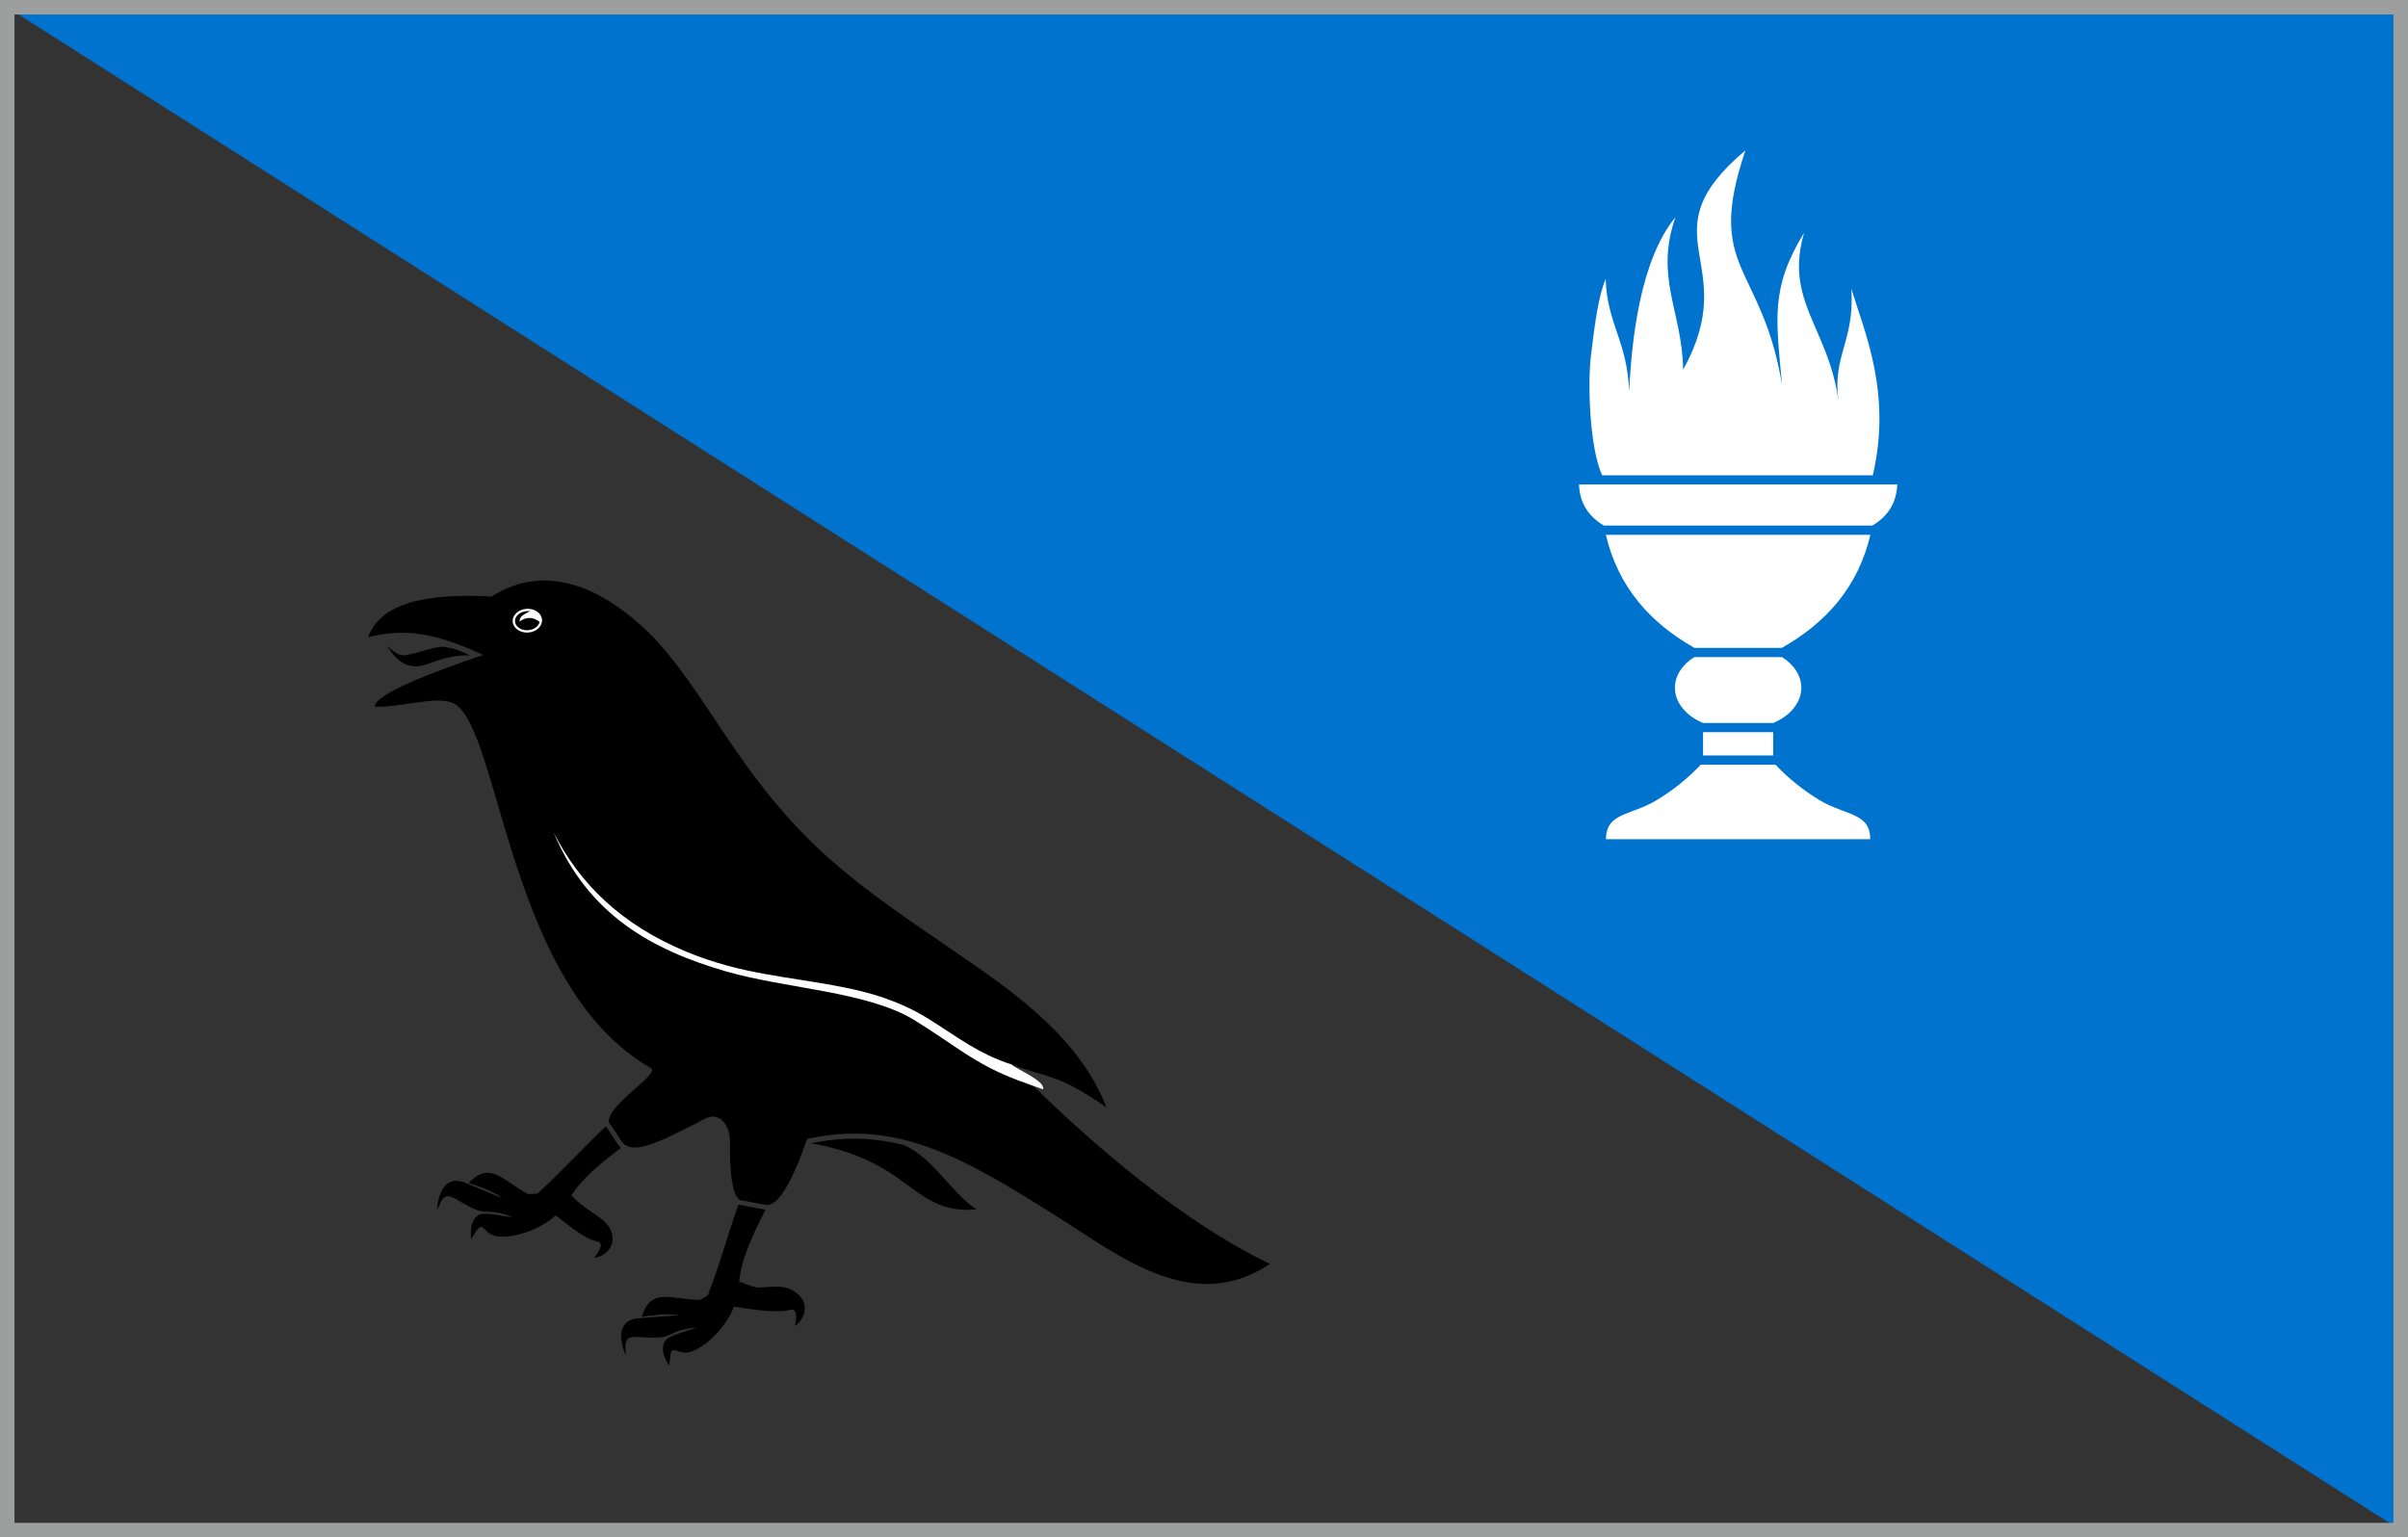 <?xml version="1.0" encoding="UTF-8"?>
<!DOCTYPE svg PUBLIC "-//W3C//DTD SVG 1.1//EN" "http://www.w3.org/Graphics/SVG/1.1/DTD/svg11.dtd">
<!-- Creator: CorelDRAW 2021.5 -->
<svg xmlns="http://www.w3.org/2000/svg" xml:space="preserve" width="166mm" height="106mm" version="1.1" style="shape-rendering:geometricPrecision; text-rendering:geometricPrecision; image-rendering:optimizeQuality; fill-rule:evenodd; clip-rule:evenodd"
viewBox="0 0 16600 10599.97"
 xmlns:xlink="http://www.w3.org/1999/xlink"
 xmlns:xodm="http://www.corel.com/coreldraw/odm/2003">
 <rect x="0" y="0" width="16600" height="10599.97" fill="#333333" stroke="none"/>
 <defs>
  <style type="text/css">
   <![CDATA[
    .str0 {stroke:#9D9E9E;stroke-width:100;stroke-miterlimit:22.926}
    .fil5 {fill:none}
    .fil2 {fill:black}
    .fil1 {fill:black}
    .fil0 {fill:#0073CF}
    .fil3 {fill:white}
    .fil4 {fill:white}
   ]]>
  </style>
 </defs>
 <g id="Layer_x0020_1">
  <g id="_1568830730176">
   <polygon class="fil0" points="16550,10549.97 50,49.99 16550,49.99 "/>
   <path class="fil1" d="M3130.16 4851.15c-110.85,-60.21 -375.25,30.49 -547.77,20.98 4.74,-86.75 396.02,-238.33 749.64,-356.46 -260.68,-115.76 -484.96,-200.32 -793.94,-122.94 84.34,-235.98 402.2,-304.51 850.42,-279.54 379.02,-241.84 769.51,-52.35 1072.36,237.65 194.54,186.27 373.48,471.56 557.27,744.38 503.92,747.98 857.63,982.72 1600.58,1490.74 397.9,272.09 828.91,582.75 1008.55,1049.11 -338.59,-236.79 -419.52,-204.8 -653.33,-295.57 745.12,752.89 1349.95,1168.68 1780.37,1375.17 -530.31,354.13 -1032.71,-52.58 -1476.55,-332.61 -653.28,-412.14 -1100.04,-664.4 -1713.16,-529.66 -44.64,125.77 -111.48,301.6 -184.08,393.73 -32.28,40.92 -65.67,65.34 -98.74,61.5 -53.47,-7.81 -126.75,-25.31 -180.22,-33.12 -29.66,-17.43 -46.79,-73.43 -56.59,-137.41 -12.67,-82.56 -13.17,-178.42 -12.85,-222.01 8.28,-156.43 -56.68,-210.34 -111.64,-216.1 -39.89,-4.23 -88.93,30.21 -125.4,48.71l-200.05 99.01c-92.56,36.65 -217.58,98.57 -293.49,42.04 -37.42,-40.7 -65.22,-104.12 -102.64,-144.85 -30.59,-119 359.91,-339.15 287,-380.56 -984.06,-558.66 -1036.49,-2338.84 -1355.74,-2512.19z"/>
   <path class="fil2" d="M2669.91 4454.36c42.26,69.11 92.05,123.97 162.94,136.54 56.22,9.97 95.14,-6.12 145.88,-23.64 36.78,-12.68 78.99,-26.68 116.24,-34.83 50.33,-11.02 100.51,-17.12 146.82,-11.44 -47.71,-26.4 -97.93,-44.94 -150.19,-56.61 -69.65,-15.53 -126.44,12.1 -194.17,28.76 -112.9,27.82 -130.86,51.45 -227.52,-38.78z"/>
   <path class="fil2" d="M5059.4 9009.1c-36.37,102.42 -140.31,227.66 -240.5,284.41 -55.75,31.56 -88.58,43.36 -148.69,21.72 -18.67,-6.71 -33.8,-10.52 -42.52,6.4 -9.34,18.19 -7.25,54.56 -15.59,95.47l-18.4 -34.48c-31.57,-59.1 -31.2,-109.97 -3.11,-143.89 26.49,-32 160.25,-65.31 213.12,-86.12 -219.29,23.07 -137.77,76.6 -334.36,69.61 -72.3,-2.55 -132.2,-15.81 -150,21.14 -11.67,24.26 -7.63,55.37 -5.55,103.39 -56.46,-137.09 -45.28,-251.95 99.55,-258.69l0.43 -0.02 266.94 -20.2c-88.95,-13.67 -177.56,0.48 -256.45,11.02 61.61,-202.48 195.77,-122.05 397.61,-115.96 16.55,-7.35 46.03,-22.36 58.7,-34.21 79.14,-204.32 136.45,-416.19 209.65,-622.58l0.2 0.1 6.38 0.94c60.34,8.82 119.8,24.28 180.21,33.11l0.47 0.07 0.09 0.01c-79.96,155.32 -167.09,335.15 -182.75,496.22 161.8,60.93 97.51,35.77 264.22,35.24 44.15,-0.16 89.05,9.05 134.04,44.87 87.57,69.73 60.33,174.16 -12.82,225.37 19.09,-90.25 3,-120.13 -32.28,-111.04 -103.92,26.78 -272.85,-6.16 -388.59,-21.9z"/>
   <path class="fil2" d="M3829.82 8380.43c-78.67,75.01 -227.94,139.87 -342.94,145.3 -64.01,3.01 -98.62,-1.29 -142.51,-47.69 -13.63,-14.43 -25.41,-24.67 -40.83,-13.49 -16.54,12.01 -31.09,45.42 -56.98,78.18l-0.88 -39.08c-1.51,-66.99 21.77,-112.23 62.16,-129.83 38.06,-16.58 172.47,14.03 229.05,19.32 -206.12,-78.36 -157.5,6.18 -329.81,-88.75 -63.36,-34.91 -110.84,-73.76 -143.38,-48.8 -21.37,16.38 -31.81,45.95 -51.61,89.77 11.45,-147.84 73.26,-245.32 205.55,-185.96l0.39 0.16 247.33 102.44c-73.2,-52.34 -158.67,-79.71 -233.82,-105.89 146.33,-152.9 229.78,-20.61 407.17,75.91 18.07,0.93 51.15,0.84 67.8,-4.04 162.96,-146.77 309.81,-310.13 468.43,-461.41 18.08,19.78 33.16,44.65 47.36,67.3 16.64,26.57 33.69,54.07 54.96,77.22l2.09 2.26 2.04 1.54c-129.03,95.25 -264.51,205.17 -342.1,327.53 102.97,112.23 229.67,148.99 269.32,235.32 46.68,101.75 -24.75,182.66 -113.11,195.33 57.74,-71.93 56.86,-105.84 21.28,-113.65 -104.83,-23 -190.77,-112.74 -286.96,-178.99z"/>
   <path class="fil2" d="M5591.07 7882.64c235.77,41.79 403.79,113.46 538.6,199.76 204.04,130.64 319.11,282.08 601.06,256.48 -182.27,-125.21 -293.36,-349.53 -496.34,-443.23 -44.85,-11.5 -90.29,-21.02 -136.35,-28.24 -170.97,-26.79 -338.28,-19.78 -506.97,15.23z"/>
   <path class="fil3" d="M3817 5740.64c177.98,351.39 466.18,636.14 917.32,822.32 382.89,158 694.69,167.61 1083.13,244.64 197.44,39.12 392.12,98.74 581.47,216.1 196.26,121.67 343.84,242.21 575.02,315.8 33.32,33.09 234.94,113.94 216.68,171.09 -34.59,-11.03 -139.02,-49.58 -169.75,-61.02 -303.76,-112.78 -436.29,-244.54 -722.95,-419.14 -316.52,-192.81 -889.83,-216.57 -1287.3,-331.14 -515.31,-148.54 -955.36,-390.94 -1193.62,-958.65z"/>
   <path class="fil3" d="M3631.37 4213.7c7.57,-0.47 14.97,-0.15 22.05,0.84 -42.64,20.68 -73.21,36.08 -71.52,70.7 52.07,-37 97.1,-28.69 137.91,2.23 -6,30.54 -39.04,55.31 -80.31,57.85 -47.08,2.91 -87.07,-24.19 -89.31,-60.53 -2.25,-36.35 34.09,-68.19 81.18,-71.09zm-0.98 -15.93c55.87,-3.46 103.45,30.34 106.25,75.49 2.78,45.16 -40.27,84.57 -96.15,88.03 -55.89,3.43 -103.46,-30.37 -106.25,-75.53 -2.78,-45.14 40.26,-84.54 96.15,-87.99z"/>
   <path class="fil4" d="M10884.73 3340.3l1097.35 0 1097.34 0c-5.62,111 -49.06,209.91 -171.95,283.53l-1850.79 0c-122.89,-73.62 -166.34,-172.53 -171.95,-283.53zm2009.35 346.91c-84.79,358.35 -303.35,605.99 -611.09,779.85l-601.83 0c-307.75,-173.86 -526.31,-421.5 -611.06,-779.85l1823.98 0zm-609.57 843.25c81.63,51.54 133.17,127.18 133.17,211.5 0,103.6 -77.83,194.14 -193.74,242.95l-483.73 0c-115.9,-48.81 -193.75,-139.35 -193.75,-242.95 0,-84.32 51.55,-159.96 133.18,-211.5l604.87 0zm-60.57 517.85l0 160.71 -483.73 0 0 -160.71 483.73 0zm-1152.61 737.82c0,-185.3 172.37,-161.44 352.27,-270.94 110.31,-67.16 210.92,-147.77 301.21,-242.8l514.52 0c90.29,95.03 190.92,175.64 301.21,242.8 179.92,109.5 352.27,85.64 352.27,270.94l-1821.48 0zm1691.29 -3795.51c23.23,362.93 -130.33,458.54 -89.4,769.71 -67.74,-498.11 -374.47,-685.76 -236.29,-1155.43 -234.45,382.93 -192.85,596.13 -152.31,1047.71 -140.16,-840.55 -533.26,-784.52 -252.22,-1615.82 -700.29,590.13 -13.45,762.27 -429.29,1511.62 -6.12,-400.53 -199.07,-634.7 -52.8,-1051.45 -244.43,298.98 -302.02,845.9 -319.42,1200.93 -13.27,-346.7 -152.45,-466.36 -161.77,-773.86 -51.04,118.73 -75.71,313.85 -101.23,524.78 -24.24,200.35 -9.49,636.39 76.24,828.12l1866.38 0c133.09,-567.39 -57.97,-988.98 -147.89,-1286.31z"/>
   <polygon class="fil5 str0" points="50,50 16550,50 16550,10549.97 50,10549.97 "/>
  </g>
 </g>
</svg>
